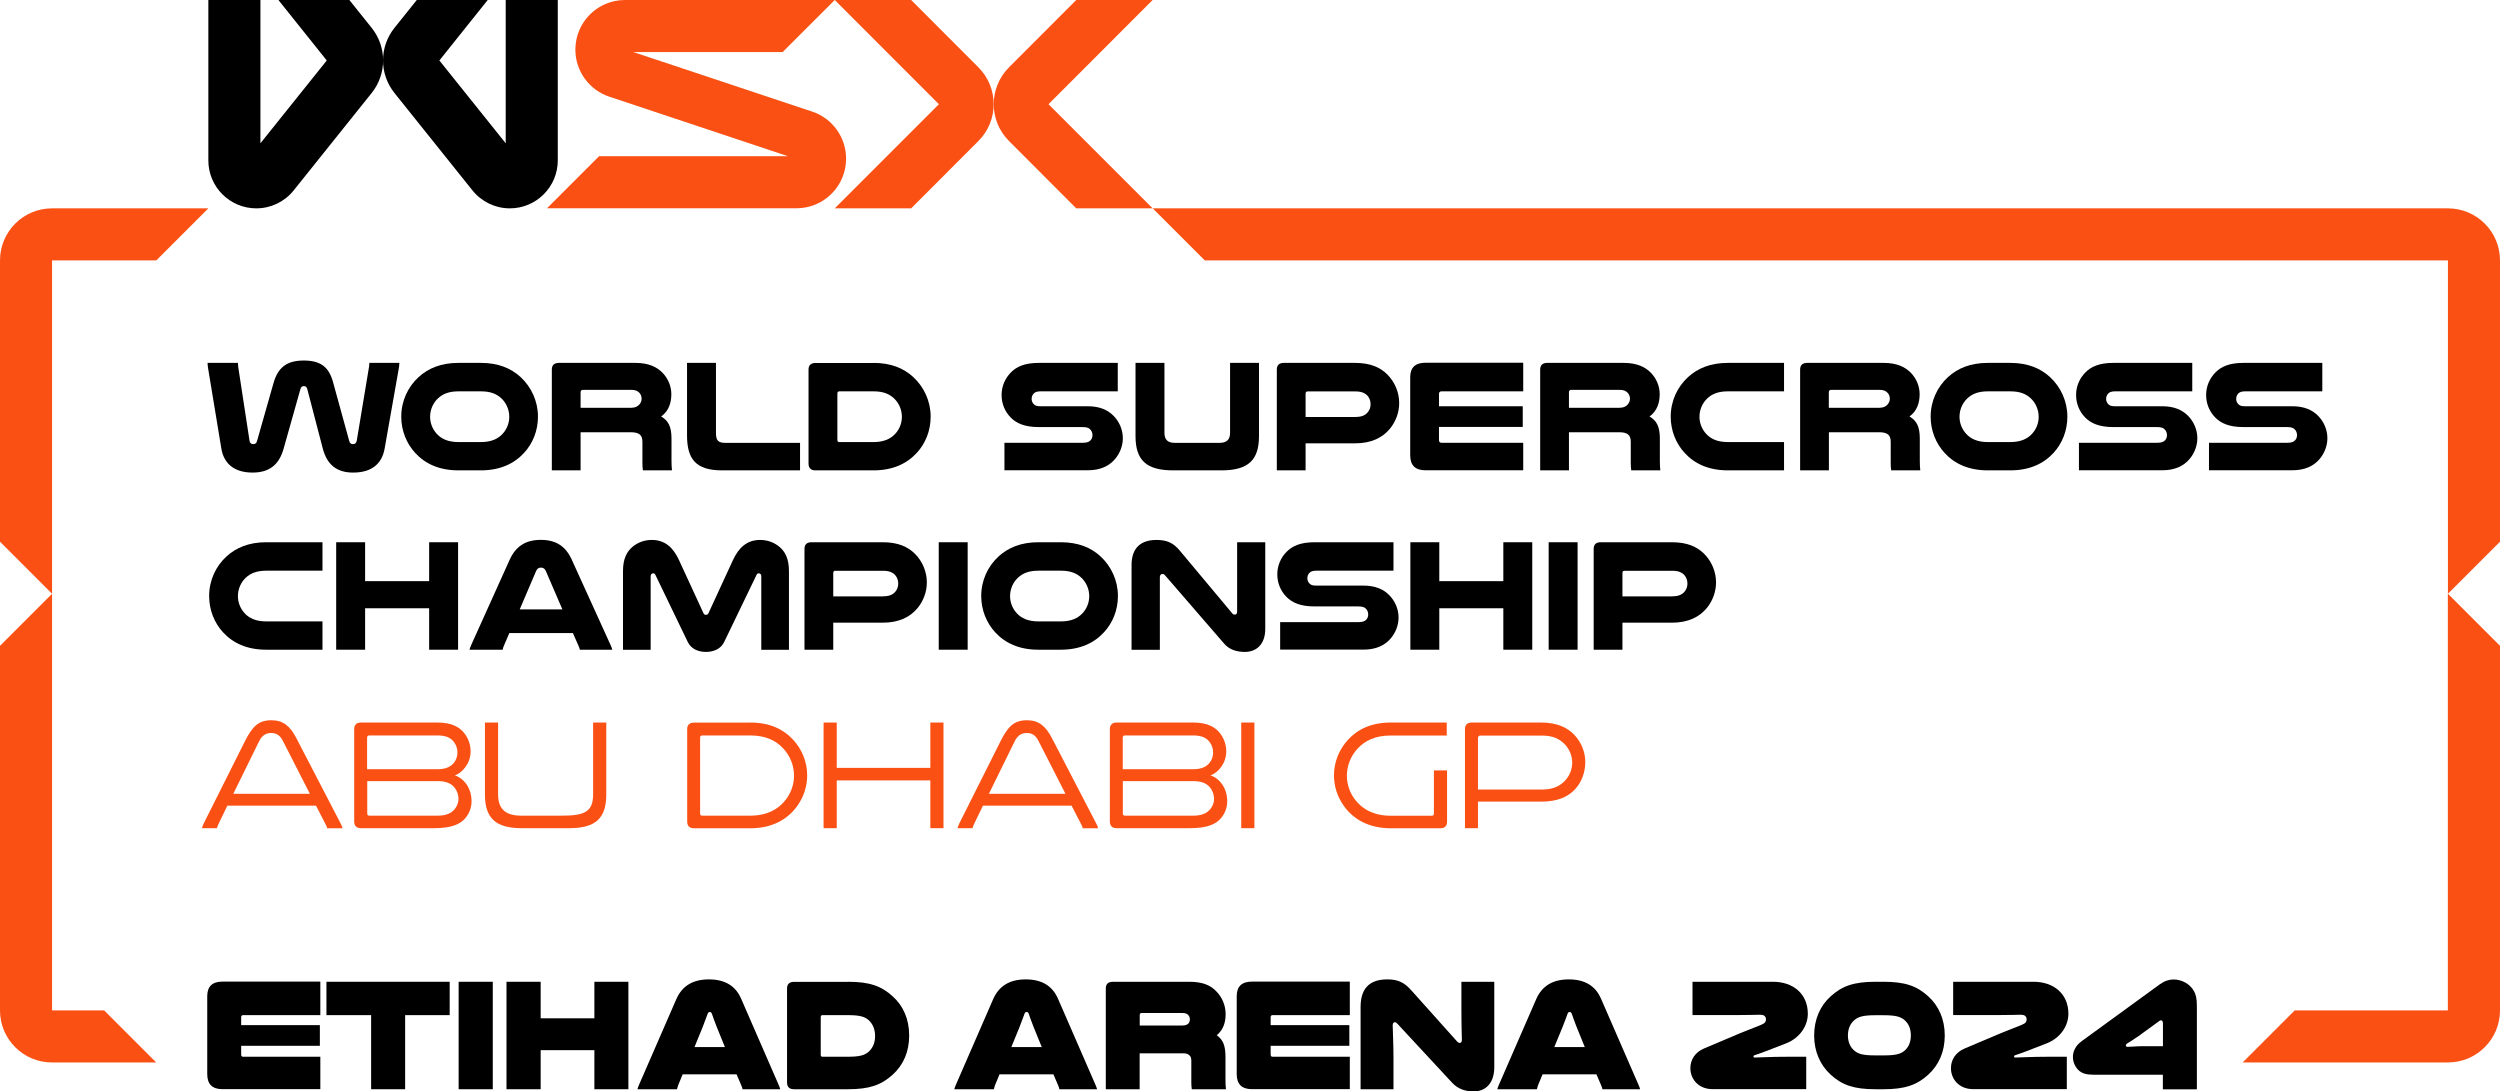 <?xml version="1.0" encoding="UTF-8"?>
<svg id="Layer_2" data-name="Layer 2" xmlns="http://www.w3.org/2000/svg" viewBox="0 0 315.45 137.72">
  <defs>
    <style>
      .cls-1 {
        fill: #fa5014;
      }
    </style>
  </defs>
  <g id="Layer_1-2" data-name="Layer 1">
    <g>
      <g>
        <g>
          <path class="cls-1" d="M105.33,0h9.64s8.49,8.5,8.49,8.5c2.56,2.57,2.56,6.73,0,9.29l-8.49,8.5h-9.64l13.14-13.14L105.33,0Z"/>
          <path class="cls-1" d="M145.44,0h-9.64s-8.49,8.5-8.49,8.5c-2.56,2.57-2.56,6.73,0,9.29l8.49,8.5h9.64s-13.14-13.14-13.14-13.14L145.44,0Z"/>
        </g>
        <path class="cls-1" d="M105.33,0h-26.47c-3.46,0-6.26,2.8-6.26,6.26h0c0,2.7,1.73,5.09,4.28,5.94l22.55,7.51h-23.84l-6.57,6.57h31.48c3.46,0,6.26-2.8,6.26-6.26h0c0-2.7-1.73-5.09-4.28-5.94l-22.56-7.51h18.83L105.33,0Z"/>
        <g>
          <path d="M63.81,0v18.08l-8.37-10.45L61.54,0h-8.95l-2.82,3.52c-1.92,2.4-1.92,5.81,0,8.21l9.84,12.29c1.15,1.43,2.88,2.27,4.72,2.27h0c3.34,0,6.05-2.71,6.05-6.05V0h-6.57Z"/>
          <path d="M26.29,0v20.24c0,3.34,2.71,6.05,6.05,6.05h0c1.84,0,3.57-.83,4.72-2.27l9.84-12.29c1.92-2.4,1.92-5.81,0-8.21l-2.82-3.52h-8.95s6.1,7.63,6.1,7.63l-8.37,10.45V0h-6.57Z"/>
        </g>
      </g>
      <path class="cls-1" d="M308.88,32.86h-156.86l-6.57-6.57h163.43c3.63,0,6.57,2.94,6.57,6.57v35.49l-6.57,6.57v-42.06Z"/>
      <path class="cls-1" d="M308.88,74.92l6.57,6.57v46c0,3.63-2.94,6.57-6.57,6.57h-25.9s6.57-6.57,6.57-6.57h19.32v-52.57Z"/>
      <path class="cls-1" d="M6.57,74.92L0,68.35v-35.49c0-3.63,2.94-6.57,6.57-6.57h19.72s-6.57,6.57-6.57,6.57H6.57v42.06Z"/>
      <path class="cls-1" d="M6.57,127.49h6.57s6.57,6.57,6.57,6.57H6.57C2.94,134.07,0,131.12,0,127.49v-46s6.57-6.57,6.57-6.57v52.57Z"/>
      <g>
        <path d="M37.9,49.12l-2.11,7.48c-.58,2.09-1.85,3.03-3.93,3.03-2.47,0-3.65-1.3-3.93-3.03l-1.68-10.17c-.04-.26-.06-.44-.06-.64h3.83c0,.14.02.34.04.52l1.42,9.27c.04.32.2.46.48.46.24,0,.4-.1.48-.42l2.07-7.28c.56-1.95,1.64-2.85,3.83-2.85s3.19.9,3.69,2.75l2.03,7.38c.08.32.24.42.48.42.28,0,.42-.14.48-.46l1.54-9.27c.04-.2.04-.4.04-.52h3.79c0,.2-.02.36-.06.64l-1.8,10.19c-.32,1.79-1.52,3.01-3.97,3.01-2.05,0-3.29-.98-3.83-3.03l-1.95-7.48c-.08-.3-.22-.4-.44-.4s-.36.1-.44.4Z"/>
        <path d="M57.84,59.35c-2.43,0-4.21-.84-5.46-2.21-1.08-1.18-1.75-2.79-1.75-4.57,0-1.97.84-3.75,2.19-4.99,1.2-1.1,2.83-1.79,5.01-1.79h2.85c2.19,0,3.81.68,5.01,1.79,1.34,1.24,2.19,3.03,2.19,4.99,0,1.79-.66,3.39-1.75,4.57-1.24,1.36-3.03,2.21-5.46,2.21h-2.85ZM57.84,49.38c-1.22,0-1.99.34-2.57.88-.62.58-1,1.42-1,2.33,0,.82.32,1.58.84,2.15.58.64,1.44,1.04,2.73,1.04h2.85c1.28,0,2.15-.4,2.73-1.04.52-.56.84-1.32.84-2.15,0-.9-.38-1.75-1-2.33-.58-.54-1.34-.88-2.57-.88h-2.85Z"/>
        <path d="M73.26,59.35h-3.63v-12.72c0-.56.3-.84.9-.84h9.63c1.67,0,2.73.5,3.47,1.28.66.7,1.08,1.64,1.08,2.67,0,1.08-.32,2.11-1.28,2.81.9.54,1.3,1.26,1.3,2.81v2.71c0,.58.02.9.06,1.28h-3.67c-.04-.3-.06-.6-.06-.9v-2.71c0-.86-.42-1.2-1.48-1.2h-6.32v4.81ZM79.68,51.45c.5,0,.8-.18,1.02-.44.16-.2.26-.44.26-.7,0-.28-.1-.56-.3-.76-.2-.22-.52-.36-.98-.36h-6.12c-.2,0-.3.12-.3.3v1.97h6.42Z"/>
        <path d="M91.1,59.35c-3.33,0-4.41-1.46-4.41-4.41v-9.15h3.65v8.81c0,.98.26,1.28,1.2,1.28h9.41v3.47h-9.85Z"/>
        <path d="M110.23,45.79c2.19,0,3.81.68,5.01,1.79,1.34,1.24,2.19,3.03,2.19,4.99,0,1.79-.66,3.39-1.75,4.57-1.24,1.36-3.03,2.21-5.46,2.21h-7.32c-.58,0-.88-.28-.88-.86v-11.85c0-.56.3-.84.88-.84h7.32ZM105.92,49.38c-.18,0-.26.08-.26.28v5.84c0,.2.08.28.26.28h4.31c1.28,0,2.15-.4,2.73-1.04.52-.56.84-1.32.84-2.15,0-.9-.38-1.75-1-2.33-.58-.54-1.34-.88-2.57-.88h-4.31Z"/>
        <path d="M141.04,49.38h-9.75c-.44,0-.68.1-.84.26-.18.18-.28.42-.28.7,0,.3.14.56.34.72.16.14.36.2.78.2h5.96c1.52,0,2.55.48,3.27,1.22.72.74,1.16,1.75,1.16,2.81,0,.98-.38,1.93-1,2.65-.74.86-1.83,1.4-3.43,1.4h-10.51v-3.47h9.87c.56,0,.84-.12,1.02-.34.14-.16.22-.38.22-.62,0-.28-.1-.54-.28-.72-.18-.2-.44-.3-.96-.3h-5.52c-1.81,0-2.85-.48-3.57-1.22-.72-.74-1.14-1.72-1.14-2.83s.44-2.09,1.16-2.83c.72-.74,1.74-1.22,3.55-1.22h9.95v3.59Z"/>
        <path d="M148.03,59.35c-3.41,0-4.75-1.3-4.75-4.33v-9.23h3.65v8.83c0,.84.4,1.26,1.3,1.26h5.64c.9,0,1.34-.4,1.34-1.26v-8.83h3.65v9.23c0,3.03-1.34,4.33-4.75,4.33h-6.08Z"/>
        <path d="M170.98,45.79c1.93,0,3.17.56,4.07,1.46.94.94,1.5,2.25,1.5,3.61,0,1.2-.44,2.35-1.18,3.25-.92,1.1-2.31,1.83-4.39,1.83h-6.24v3.41h-3.63v-12.72c0-.56.3-.84.88-.84h8.99ZM171.06,52.61c.8,0,1.26-.24,1.56-.64.2-.26.32-.58.32-.96,0-.4-.12-.74-.34-1.02-.3-.36-.76-.6-1.54-.6h-6.06c-.16,0-.26.08-.26.28v2.95h6.32Z"/>
        <path d="M192.2,45.79v3.59h-10.31c-.22,0-.32.12-.32.34v1.54h10.57v2.61h-10.57v1.64c0,.24.1.36.32.36h10.31v3.47h-12.35c-1.26,0-1.91-.62-1.91-1.89v-9.85c0-1.22.64-1.83,1.93-1.83h12.33Z"/>
        <path d="M197.97,59.35h-3.63v-12.72c0-.56.3-.84.9-.84h9.63c1.66,0,2.73.5,3.47,1.28.66.7,1.08,1.64,1.08,2.67,0,1.08-.32,2.11-1.28,2.81.9.54,1.3,1.26,1.3,2.81v2.71c0,.58.02.9.06,1.28h-3.67c-.04-.3-.06-.6-.06-.9v-2.71c0-.86-.42-1.2-1.48-1.2h-6.32v4.81ZM204.39,51.45c.5,0,.8-.18,1.02-.44.16-.2.26-.44.26-.7,0-.28-.1-.56-.3-.76-.2-.22-.52-.36-.98-.36h-6.12c-.2,0-.3.12-.3.3v1.97h6.42Z"/>
        <path d="M225.12,59.35h-7.1c-2.43,0-4.21-.84-5.46-2.21-1.08-1.18-1.75-2.79-1.75-4.57,0-1.97.84-3.75,2.19-4.99,1.2-1.1,2.83-1.79,5.01-1.79h7.1v3.59h-7.1c-1.22,0-1.99.34-2.57.88-.62.58-1,1.42-1,2.33,0,.82.32,1.58.84,2.15.58.64,1.44,1.04,2.73,1.04h7.1v3.57Z"/>
        <path d="M230.77,59.35h-3.63v-12.72c0-.56.3-.84.9-.84h9.63c1.66,0,2.73.5,3.47,1.28.66.7,1.08,1.64,1.08,2.67,0,1.08-.32,2.11-1.28,2.81.9.54,1.3,1.26,1.3,2.81v2.71c0,.58.02.9.06,1.28h-3.67c-.04-.3-.06-.6-.06-.9v-2.71c0-.86-.42-1.2-1.48-1.2h-6.32v4.81ZM237.18,51.45c.5,0,.8-.18,1.02-.44.16-.2.26-.44.26-.7,0-.28-.1-.56-.3-.76-.2-.22-.52-.36-.98-.36h-6.12c-.2,0-.3.12-.3.3v1.97h6.42Z"/>
        <path d="M250.82,59.35c-2.43,0-4.21-.84-5.46-2.21-1.08-1.18-1.75-2.79-1.75-4.57,0-1.97.84-3.75,2.19-4.99,1.2-1.1,2.83-1.79,5.01-1.79h2.85c2.19,0,3.81.68,5.01,1.79,1.34,1.24,2.19,3.03,2.19,4.99,0,1.79-.66,3.39-1.74,4.57-1.24,1.36-3.03,2.21-5.46,2.21h-2.85ZM250.82,49.38c-1.22,0-1.99.34-2.57.88-.62.58-1,1.42-1,2.33,0,.82.32,1.58.84,2.15.58.64,1.44,1.04,2.73,1.04h2.85c1.28,0,2.15-.4,2.73-1.04.52-.56.84-1.32.84-2.15,0-.9-.38-1.75-1-2.33-.58-.54-1.34-.88-2.57-.88h-2.85Z"/>
        <path d="M276.62,49.38h-9.75c-.44,0-.68.1-.84.26-.18.18-.28.42-.28.7,0,.3.14.56.34.72.16.14.36.2.78.2h5.96c1.52,0,2.55.48,3.27,1.22.72.74,1.16,1.75,1.16,2.81,0,.98-.38,1.93-1,2.65-.74.86-1.83,1.4-3.43,1.4h-10.51v-3.47h9.87c.56,0,.84-.12,1.02-.34.14-.16.22-.38.22-.62,0-.28-.1-.54-.28-.72-.18-.2-.44-.3-.96-.3h-5.52c-1.8,0-2.85-.48-3.57-1.22-.72-.74-1.14-1.72-1.14-2.83s.44-2.09,1.16-2.83,1.75-1.22,3.55-1.22h9.95v3.59Z"/>
        <path d="M293.03,49.38h-9.75c-.44,0-.68.1-.84.26-.18.18-.28.42-.28.7,0,.3.14.56.34.72.16.14.36.2.78.2h5.96c1.52,0,2.55.48,3.27,1.22.72.74,1.16,1.75,1.16,2.81,0,.98-.38,1.93-1,2.65-.74.86-1.83,1.4-3.43,1.4h-10.51v-3.47h9.87c.56,0,.84-.12,1.02-.34.14-.16.22-.38.22-.62,0-.28-.1-.54-.28-.72-.18-.2-.44-.3-.96-.3h-5.52c-1.8,0-2.85-.48-3.57-1.22-.72-.74-1.14-1.72-1.14-2.83s.44-2.09,1.16-2.83,1.75-1.22,3.55-1.22h9.95v3.59Z"/>
      </g>
      <g>
        <path d="M40.69,81.98h-7.1c-2.43,0-4.21-.84-5.46-2.21-1.08-1.18-1.74-2.79-1.74-4.57,0-1.97.84-3.75,2.19-4.99,1.2-1.1,2.83-1.79,5.01-1.79h7.1v3.59h-7.1c-1.22,0-1.99.34-2.57.88-.62.58-1,1.42-1,2.33,0,.82.32,1.58.84,2.15.58.64,1.44,1.04,2.73,1.04h7.1v3.57Z"/>
        <path d="M57.8,68.42v13.56h-3.65v-5.23h-8.08v5.23h-3.65v-13.56h3.65v4.91h8.08v-4.91h3.65Z"/>
        <path d="M77.04,81.38c.1.22.16.4.22.6h-4.09c-.04-.18-.1-.32-.16-.46l-.72-1.64h-8.02l-.7,1.62c-.06.16-.12.32-.14.48h-4.19c.06-.2.12-.38.22-.6l4.85-10.75c.76-1.68,1.99-2.51,3.93-2.51s3.15.82,3.91,2.51l4.89,10.75ZM70.96,76.89l-2.09-4.85c-.12-.3-.36-.42-.62-.42-.24,0-.46.1-.6.42l-2.07,4.85h5.38Z"/>
        <path d="M86.79,81.02l-4.11-8.52c-.04-.1-.16-.16-.26-.16-.16,0-.32.12-.32.36v9.29h-3.49v-9.93c0-1.52.46-2.47,1.26-3.11.6-.48,1.4-.82,2.37-.82,1.72,0,2.73,1.02,3.43,2.53l3.07,6.66c.08.2.18.26.34.26s.26-.06.34-.26l3.07-6.66c.7-1.5,1.71-2.53,3.43-2.53.96,0,1.77.34,2.37.82.8.64,1.26,1.58,1.26,3.11v9.93h-3.49v-9.29c0-.24-.16-.36-.32-.36-.1,0-.22.06-.26.16l-4.11,8.52c-.42.86-1.32,1.24-2.29,1.24s-1.87-.38-2.29-1.24Z"/>
        <path d="M111.38,68.42c1.93,0,3.17.56,4.07,1.46.94.94,1.5,2.25,1.5,3.61,0,1.2-.44,2.35-1.18,3.25-.92,1.1-2.31,1.83-4.39,1.83h-6.24v3.41h-3.63v-12.72c0-.56.3-.84.88-.84h8.99ZM111.46,75.24c.8,0,1.26-.24,1.56-.64.2-.26.32-.58.32-.96,0-.4-.12-.74-.34-1.02-.3-.36-.76-.6-1.54-.6h-6.06c-.16,0-.26.08-.26.28v2.95h6.32Z"/>
        <path d="M122.1,68.42v13.56h-3.65v-13.56h3.65Z"/>
        <path d="M131.02,81.98c-2.43,0-4.21-.84-5.46-2.21-1.08-1.18-1.75-2.79-1.75-4.57,0-1.97.84-3.75,2.19-4.99,1.2-1.1,2.83-1.79,5.01-1.79h2.85c2.19,0,3.81.68,5.01,1.79,1.34,1.24,2.19,3.03,2.19,4.99,0,1.78-.66,3.39-1.75,4.57-1.24,1.36-3.03,2.21-5.46,2.21h-2.85ZM131.02,72.01c-1.22,0-1.99.34-2.57.88-.62.58-1,1.42-1,2.33,0,.82.32,1.58.84,2.15.58.64,1.44,1.04,2.73,1.04h2.85c1.28,0,2.15-.4,2.73-1.04.52-.56.84-1.32.84-2.15,0-.9-.38-1.74-1-2.33-.58-.54-1.34-.88-2.57-.88h-2.85Z"/>
        <path d="M159.65,79.35c0,2.05-1.22,2.91-2.55,2.91-1.14,0-2.01-.32-2.65-1.06l-7.44-8.6c-.1-.12-.2-.18-.32-.18-.18,0-.34.14-.34.38v9.19h-3.57v-10.69c0-2.31,1.32-3.17,3.15-3.17,1.28,0,2.09.34,2.93,1.34l6.62,7.92c.1.14.22.16.34.16.16,0,.28-.12.28-.36v-8.77h3.55v10.93Z"/>
        <path d="M175.83,72.01h-9.75c-.44,0-.68.1-.84.26-.18.18-.28.42-.28.7,0,.3.14.56.34.72.16.14.36.2.78.2h5.96c1.52,0,2.55.48,3.27,1.22.72.74,1.16,1.75,1.16,2.81,0,.98-.38,1.93-1,2.65-.74.86-1.83,1.4-3.43,1.4h-10.51v-3.47h9.87c.56,0,.84-.12,1.02-.34.14-.16.22-.38.22-.62,0-.28-.1-.54-.28-.72-.18-.2-.44-.3-.96-.3h-5.52c-1.8,0-2.85-.48-3.57-1.22-.72-.74-1.14-1.72-1.14-2.83s.44-2.09,1.16-2.83,1.75-1.22,3.55-1.22h9.95v3.59Z"/>
        <path d="M193.34,68.42v13.56h-3.65v-5.23h-8.08v5.23h-3.65v-13.56h3.65v4.91h8.08v-4.91h3.65Z"/>
        <path d="M199.06,68.42v13.56h-3.65v-13.56h3.65Z"/>
        <path d="M210.96,68.42c1.93,0,3.17.56,4.07,1.46.94.94,1.5,2.25,1.5,3.61,0,1.2-.44,2.35-1.18,3.25-.92,1.1-2.31,1.83-4.39,1.83h-6.24v3.41h-3.63v-12.72c0-.56.3-.84.88-.84h8.99ZM211.04,75.24c.8,0,1.26-.24,1.56-.64.2-.26.32-.58.32-.96,0-.4-.12-.74-.34-1.02-.3-.36-.76-.6-1.54-.6h-6.06c-.16,0-.26.08-.26.28v2.95h6.32Z"/>
      </g>
      <g>
        <path d="M40.42,123.88v4.21h-9.75c-.16,0-.24.1-.24.28v.98h9.93v2.61h-9.93v1.1c0,.18.08.28.24.28h9.75v4.09h-12.36c-1.26,0-1.91-.62-1.91-1.89v-9.85c0-1.22.64-1.83,1.93-1.83h12.34Z"/>
        <path d="M56.74,123.88v4.21h-5.62v9.35h-4.29v-9.35h-5.64v-4.21h15.54Z"/>
        <path d="M62.18,123.88v13.56h-4.31v-13.56h4.31Z"/>
        <path d="M79.29,123.88v13.56h-4.29v-4.93h-6.78v4.93h-4.31v-13.56h4.31v4.61h6.78v-4.61h4.29Z"/>
        <path d="M98.23,136.84c.1.22.16.38.22.6h-4.75c-.04-.18-.1-.34-.16-.48l-.6-1.4h-6.8l-.58,1.4c-.04.14-.1.3-.14.48h-4.99c.06-.22.12-.38.22-.6l4.69-10.77c.72-1.64,2.05-2.49,4.11-2.49s3.39.84,4.09,2.49l4.69,10.77ZM91.47,132.12c-.84-2.01-1.36-3.35-1.64-4.19-.06-.18-.16-.24-.28-.24-.1,0-.2.06-.26.24-.3.86-.82,2.19-1.66,4.19h3.85Z"/>
        <path d="M106.99,123.88c2.71,0,4.21.52,5.66,1.85,1.32,1.18,2.07,2.87,2.07,4.93s-.74,3.73-2.07,4.93c-1.44,1.32-2.95,1.85-5.66,1.85h-6.8c-.58,0-.88-.28-.88-.86v-11.85c0-.56.3-.84.88-.84h6.8ZM110.42,130.74c0-.78-.24-1.42-.68-1.89-.54-.56-1.18-.76-2.79-.76h-3.17c-.14,0-.22.08-.22.26v4.75c0,.16.08.24.22.24h3.17c1.6,0,2.25-.2,2.79-.76.44-.46.68-1.1.68-1.85Z"/>
        <path d="M138.21,136.84c.1.22.16.38.22.6h-4.75c-.04-.18-.1-.34-.16-.48l-.6-1.4h-6.8l-.58,1.4c-.04.14-.1.3-.14.48h-4.99c.06-.22.12-.38.22-.6l4.69-10.77c.72-1.64,2.05-2.49,4.11-2.49s3.39.84,4.09,2.49l4.69,10.77ZM131.45,132.12c-.84-2.01-1.36-3.35-1.64-4.19-.06-.18-.16-.24-.28-.24-.1,0-.2.06-.26.24-.3.86-.82,2.19-1.66,4.19h3.85Z"/>
        <path d="M143.8,137.44h-4.27v-12.72c0-.56.3-.84.9-.84h9.65c1.7,0,2.67.46,3.37,1.18.74.74,1.2,1.78,1.2,2.89,0,1-.26,1.97-1.12,2.67.8.6,1.1,1.28,1.1,2.77v2.77c0,.58.02.9.06,1.28h-4.31c-.04-.24-.06-.56-.06-.84v-2.83c0-.3-.12-.54-.3-.66-.18-.14-.36-.2-.7-.2h-5.52v4.53ZM149.16,129.4c.42,0,.64-.1.8-.26.12-.14.18-.32.18-.54s-.1-.42-.24-.56c-.16-.14-.34-.22-.74-.22h-5.11c-.16,0-.24.1-.24.26v1.32h5.35Z"/>
        <path d="M170.32,123.88v4.21h-9.75c-.16,0-.24.1-.24.28v.98h9.93v2.61h-9.93v1.1c0,.18.08.28.24.28h9.75v4.09h-12.36c-1.26,0-1.91-.62-1.91-1.89v-9.85c0-1.22.64-1.83,1.93-1.83h12.33Z"/>
        <path d="M188.55,134.65c0,2.23-1.3,3.07-2.59,3.07-1.06,0-2.01-.32-2.73-1.1l-6.92-7.46c-.1-.12-.2-.18-.3-.18-.16,0-.28.14-.28.38,0,.72.1,2.19.1,4.09v3.99h-4.15v-10.39c0-2.63,1.44-3.47,3.37-3.47,1.3,0,2.11.34,3.03,1.38l5.8,6.48c.12.12.22.16.32.16.14,0,.26-.14.26-.38,0-.5-.06-1.5-.06-4.37v-2.97h4.15v10.77Z"/>
        <path d="M206.73,136.84c.1.22.16.38.22.6h-4.75c-.04-.18-.1-.34-.16-.48l-.6-1.4h-6.8l-.58,1.4c-.04.14-.1.3-.14.48h-4.99c.06-.22.12-.38.22-.6l4.69-10.77c.72-1.64,2.05-2.49,4.11-2.49s3.39.84,4.09,2.49l4.69,10.77ZM199.97,132.12c-.84-2.01-1.36-3.35-1.64-4.19-.06-.18-.16-.24-.28-.24-.1,0-.2.06-.26.24-.3.86-.82,2.19-1.67,4.19h3.85Z"/>
        <path d="M213.57,123.88h10.15c2.53,0,4.39,1.52,4.39,4.03,0,1.6-1.06,3.07-2.71,3.73-2.33.92-3.41,1.32-4.05,1.52-.06.02-.1.08-.1.14,0,.08.06.14.14.14.66,0,1.89-.1,4.21-.1h2.31v4.09h-11.79c-1.87,0-2.83-1.32-2.83-2.65,0-1.04.58-2.01,1.74-2.49l4.61-1.95c1.34-.56,2.03-.78,2.61-1.04.46-.18.58-.42.58-.66,0-.48-.36-.6-.72-.6-.66,0-1.16.04-2.81.04h-5.74v-4.21Z"/>
        <path d="M243.32,135.59c-1.44,1.32-2.95,1.85-5.66,1.85h-1.02c-2.71,0-4.21-.52-5.66-1.85-1.3-1.2-2.07-2.89-2.07-4.93s.76-3.75,2.07-4.93c1.44-1.32,2.95-1.85,5.66-1.85h1.02c2.71,0,4.21.52,5.66,1.85,1.3,1.18,2.07,2.87,2.07,4.93s-.76,3.73-2.07,4.93ZM236.64,133.17h1.02c1.6,0,2.25-.18,2.79-.72.44-.44.66-1.06.66-1.8s-.22-1.36-.66-1.81c-.54-.54-1.18-.74-2.79-.74h-1.02c-1.6,0-2.25.2-2.79.74-.44.44-.68,1.06-.68,1.81s.24,1.36.68,1.8c.54.54,1.18.72,2.79.72Z"/>
        <path d="M246.45,123.88h10.15c2.53,0,4.39,1.52,4.39,4.03,0,1.6-1.06,3.07-2.71,3.73-2.33.92-3.41,1.32-4.05,1.52-.06.02-.1.08-.1.14,0,.08.06.14.14.14.66,0,1.89-.1,4.21-.1h2.31v4.09h-11.79c-1.87,0-2.83-1.32-2.83-2.65,0-1.04.58-2.01,1.75-2.49l4.61-1.95c1.34-.56,2.03-.78,2.61-1.04.46-.18.58-.42.58-.66,0-.48-.36-.6-.72-.6-.66,0-1.16.04-2.81.04h-5.74v-4.21Z"/>
        <path d="M272.91,137.44v-1.83h-8.68c-1,0-1.46-.18-1.81-.44-.52-.42-.86-1.08-.86-1.8,0-.34.08-.72.26-1.04.16-.32.4-.64.96-1.04l9.73-7.08c.62-.44,1.18-.62,1.76-.62.96,0,2.05.52,2.57,1.48.22.4.36.88.36,1.85v10.53h-4.29ZM272.91,129.06c0-.2-.1-.32-.24-.32-.06,0-.14.04-.2.08l-2.65,1.93c-.5.36-1.06.68-1.48.96-.06.06-.1.12-.1.2,0,.1.06.18.22.18.5,0,1.1-.08,1.79-.08h2.67v-2.95Z"/>
      </g>
      <g>
        <path class="cls-1" d="M39.87,101.66h-11.18l-1.16,2.39c-.06.14-.12.3-.16.45h-1.89c.06-.2.12-.37.22-.59l5.22-10.41c.93-1.83,1.68-2.62,3.33-2.62,1.5,0,2.37.77,3.14,2.25l5.6,10.79c.12.22.2.41.22.59h-1.93c-.02-.14-.08-.3-.16-.43l-1.24-2.41ZM29.44,100.16h9.66l-3.41-6.68c-.35-.69-.81-.99-1.46-.99s-1.14.28-1.5.97l-3.29,6.7Z"/>
        <path class="cls-1" d="M45.56,91.17h9.64c1.81,0,2.84.57,3.49,1.48.43.61.69,1.34.69,2.17,0,1.52-1.06,2.7-1.99,3.02,1.1.35,2.11,1.54,2.11,3.27,0,.75-.26,1.5-.77,2.11-.65.77-1.72,1.28-3.96,1.28h-9.21c-.57,0-.87-.28-.87-.85v-11.65c0-.55.3-.83.87-.83ZM46.33,97.06h8.87c1.1,0,1.7-.34,2.09-.83.28-.35.43-.81.43-1.28,0-.59-.24-1.14-.61-1.52-.39-.39-.93-.63-1.91-.63h-8.62c-.16,0-.26.1-.26.28v3.98ZM46.59,102.92h8.64c1.18,0,1.81-.37,2.21-.91.26-.35.41-.77.41-1.2,0-.51-.16-.97-.43-1.34-.39-.55-1.03-.91-2.21-.91h-8.87v4.1c0,.18.1.26.26.26Z"/>
        <path class="cls-1" d="M70.86,102.92c2.78,0,3.98-.41,3.98-2.68v-9.07h1.66v9.07c0,2.98-1.32,4.26-4.67,4.26h-5.97c-3.35,0-4.67-1.28-4.67-4.26v-9.07h1.66v9.07c0,1.81.91,2.68,2.92,2.68h5.11Z"/>
        <path class="cls-1" d="M94.68,91.17c2.46,0,4.18.85,5.4,2.17,1.1,1.2,1.77,2.78,1.77,4.5,0,1.4-.45,2.72-1.22,3.81-1.2,1.72-3.17,2.86-5.95,2.86h-7.1c-.57,0-.87-.28-.87-.85v-11.65c0-.55.3-.83.87-.83h7.1ZM88.6,102.92h6.07c2.15,0,3.63-.85,4.55-2.11.61-.83.97-1.85.97-2.94,0-1.3-.51-2.5-1.34-3.41-.93-1.01-2.23-1.66-4.18-1.66h-6.07c-.16,0-.26.1-.26.28v9.58c0,.18.1.26.26.26Z"/>
        <path class="cls-1" d="M119.05,91.17v13.33h-1.66v-6.03h-11.81v6.03h-1.66v-13.33h1.66v5.72h11.81v-5.72h1.66Z"/>
        <path class="cls-1" d="M135.21,101.66h-11.18l-1.16,2.39c-.06.14-.12.3-.16.45h-1.89c.06-.2.12-.37.22-.59l5.22-10.41c.93-1.83,1.68-2.62,3.33-2.62,1.5,0,2.37.77,3.14,2.25l5.6,10.79c.12.22.2.41.22.59h-1.93c-.02-.14-.08-.3-.16-.43l-1.24-2.41ZM124.78,100.16h9.66l-3.41-6.68c-.35-.69-.81-.99-1.46-.99s-1.14.28-1.5.97l-3.29,6.7Z"/>
        <path class="cls-1" d="M140.91,91.17h9.64c1.81,0,2.84.57,3.49,1.48.43.61.69,1.34.69,2.17,0,1.52-1.06,2.7-1.99,3.02,1.1.35,2.11,1.54,2.11,3.27,0,.75-.26,1.5-.77,2.11-.65.77-1.72,1.28-3.96,1.28h-9.21c-.57,0-.87-.28-.87-.85v-11.65c0-.55.3-.83.87-.83ZM141.68,97.06h8.87c1.1,0,1.7-.34,2.09-.83.28-.35.43-.81.43-1.28,0-.59-.24-1.14-.61-1.52-.39-.39-.93-.63-1.91-.63h-8.62c-.16,0-.26.1-.26.28v3.98ZM141.93,102.92h8.64c1.18,0,1.81-.37,2.21-.91.26-.35.41-.77.41-1.2,0-.51-.16-.97-.43-1.34-.39-.55-1.03-.91-2.21-.91h-8.87v4.1c0,.18.1.26.26.26Z"/>
        <path class="cls-1" d="M158.28,91.17v13.33h-1.66v-13.33h1.66Z"/>
        <path class="cls-1" d="M182.55,91.17v1.64h-7.08c-1.95,0-3.25.65-4.18,1.66-.83.91-1.34,2.11-1.34,3.41,0,1.08.36,2.11.97,2.94.93,1.26,2.41,2.11,4.56,2.11h5.17c.2,0,.28-.08.28-.3v-5.42h1.66v6.45c0,.57-.28.85-.85.85h-6.25c-2.78,0-4.75-1.14-5.95-2.86-.77-1.08-1.22-2.41-1.22-3.81,0-1.72.67-3.29,1.77-4.5,1.22-1.32,2.94-2.17,5.4-2.17h7.08Z"/>
        <path class="cls-1" d="M186.49,101.15v3.35h-1.64v-12.5c0-.55.3-.83.87-.83h8.73c2.07,0,3.37.65,4.28,1.64.81.91,1.3,2.07,1.3,3.35s-.45,2.48-1.22,3.35c-.91,1.03-2.25,1.64-4.36,1.64h-7.97ZM186.79,92.81c-.18,0-.3.12-.3.32v6.49h8.18c1.36,0,2.33-.51,2.96-1.3.47-.57.75-1.3.75-2.09,0-.89-.36-1.7-.93-2.31-.63-.67-1.52-1.1-2.78-1.1h-7.89Z"/>
      </g>
    </g>
  </g>
</svg>